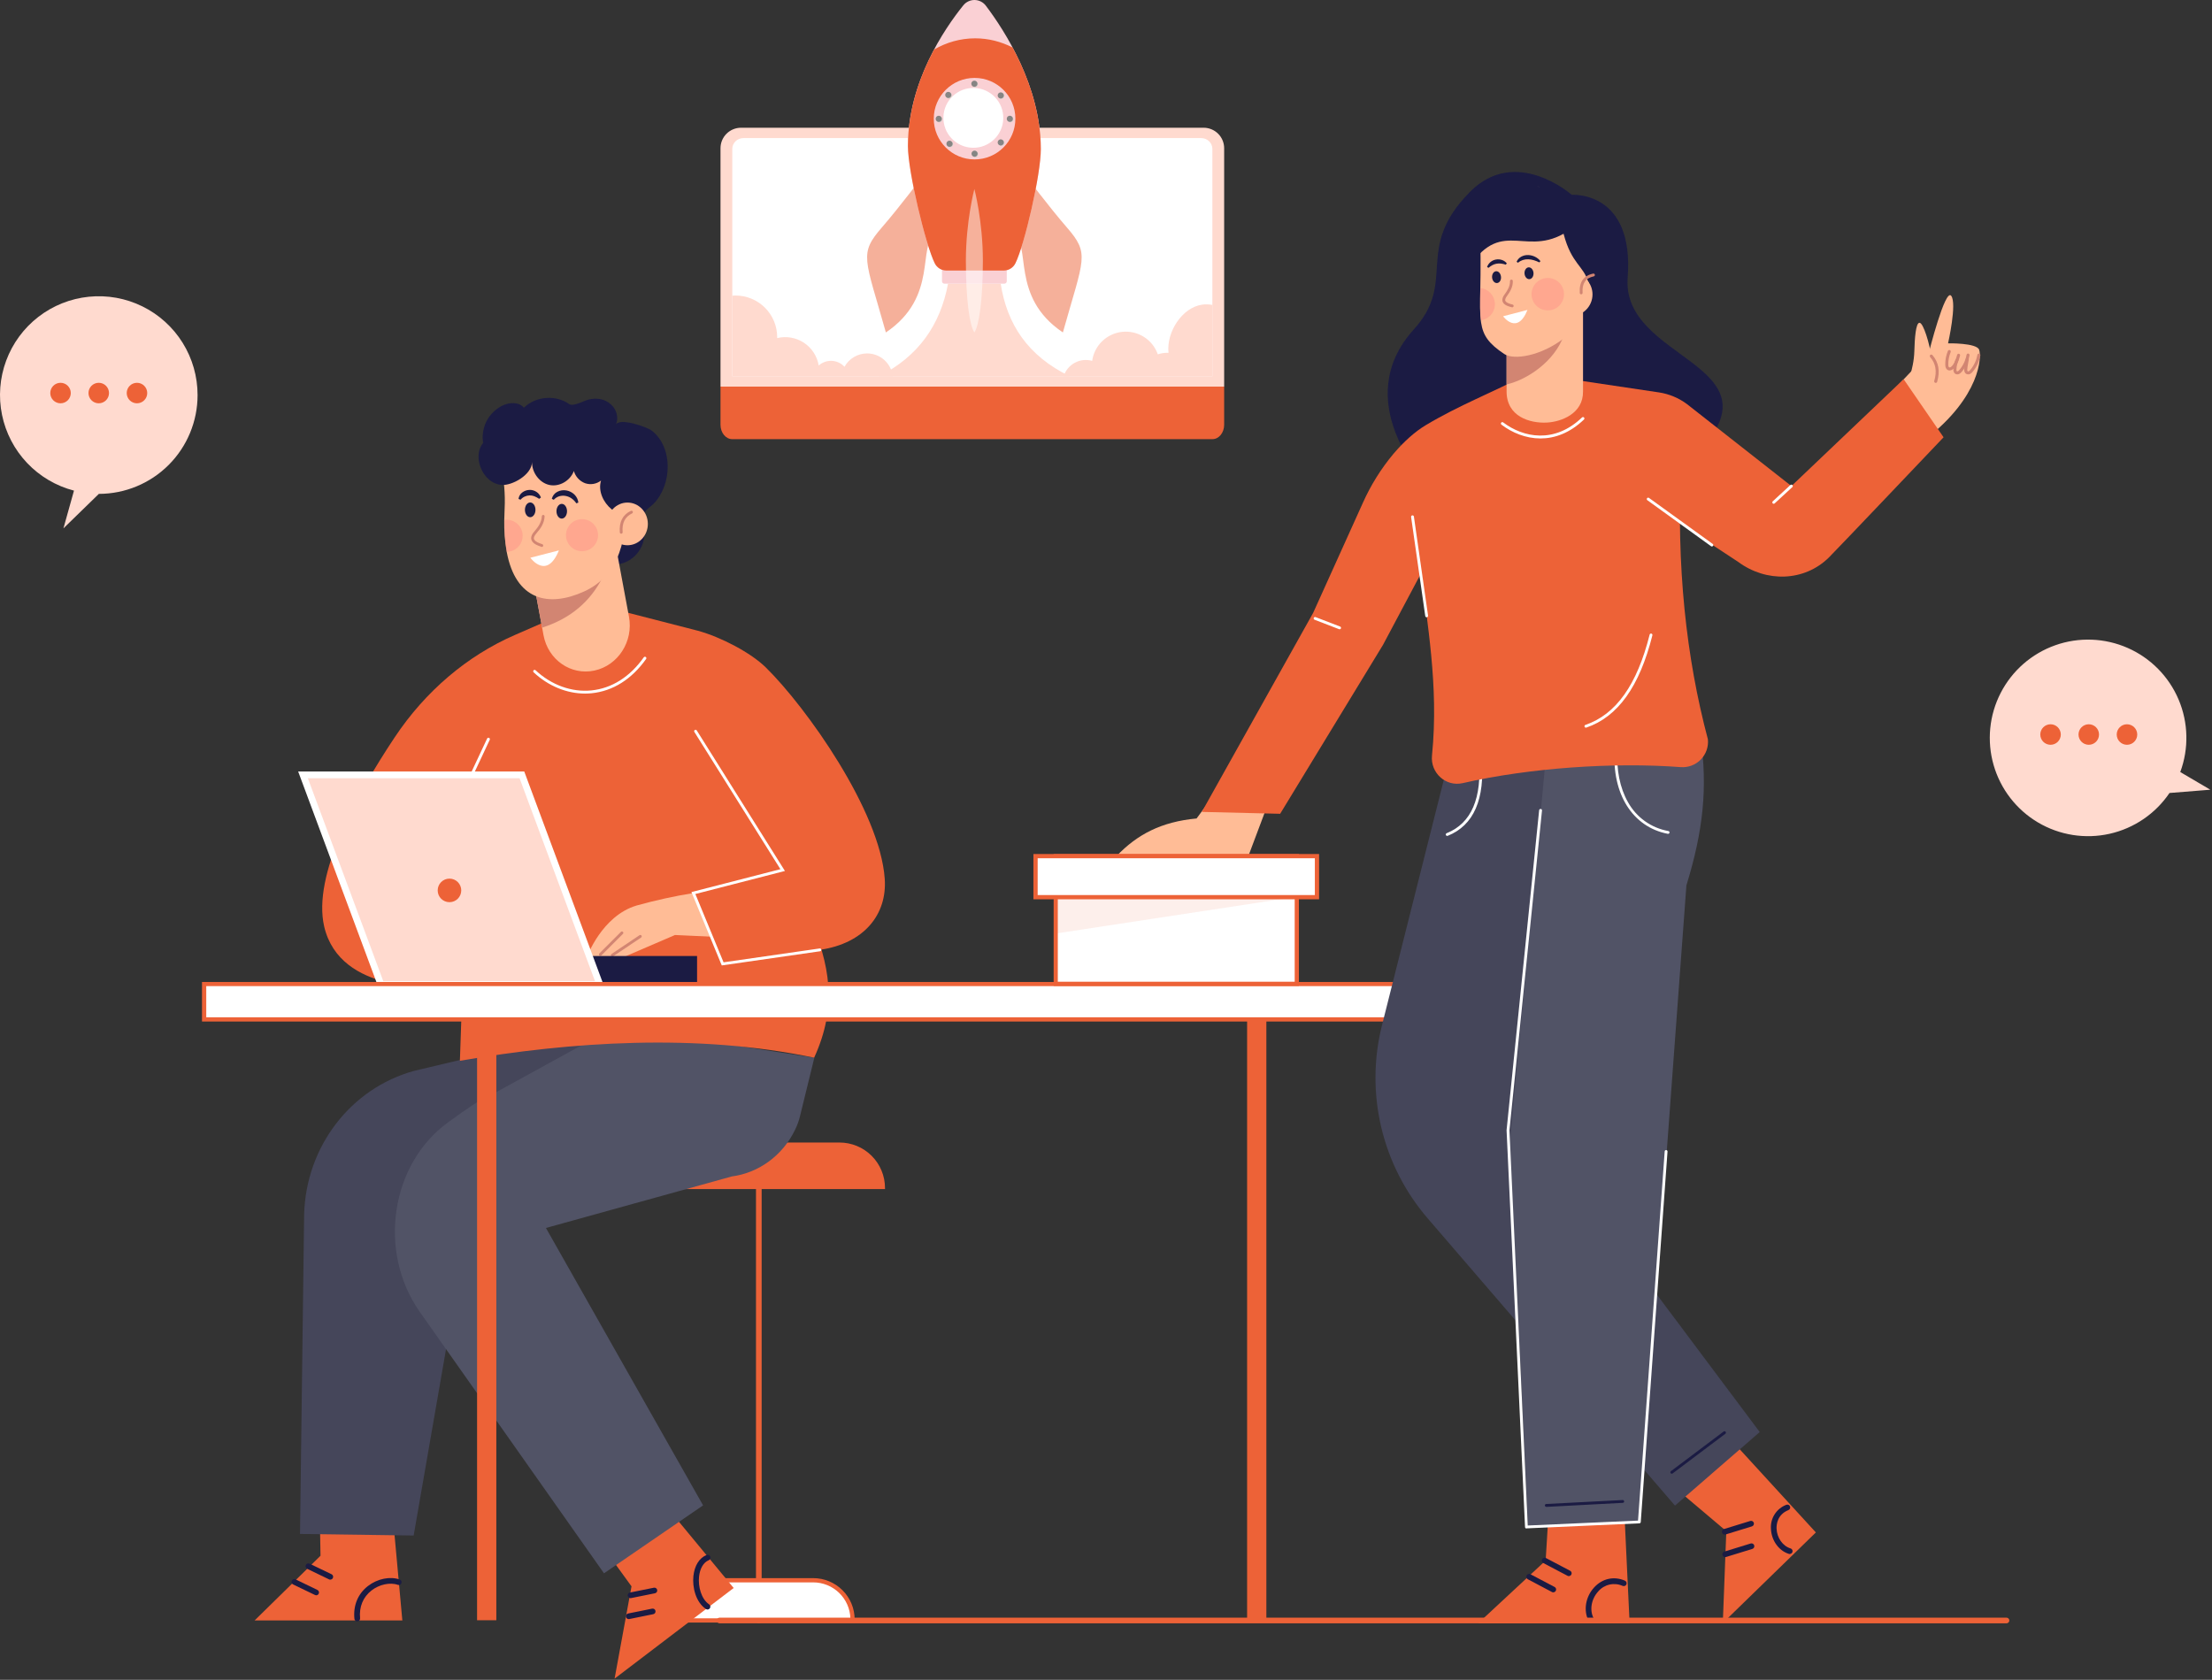 <svg width="657" height="499" viewBox="0 0 657 499" fill="none" xmlns="http://www.w3.org/2000/svg">
<rect x="0" y="0" width="657" height="499" fill="#333333" stroke="none"/>
<path d="M225.383 482.21C225.16 482.21 224.946 482.121 224.788 481.963C224.63 481.805 224.541 481.591 224.541 481.368V347.566C224.533 347.451 224.549 347.335 224.588 347.226C224.626 347.118 224.687 347.018 224.766 346.934C224.844 346.849 224.94 346.782 225.046 346.736C225.151 346.69 225.266 346.667 225.381 346.667C225.496 346.667 225.611 346.69 225.716 346.736C225.822 346.782 225.918 346.849 225.996 346.934C226.075 347.018 226.136 347.118 226.174 347.226C226.213 347.335 226.229 347.451 226.221 347.566V481.368C226.222 481.478 226.2 481.588 226.158 481.69C226.117 481.792 226.055 481.885 225.977 481.963C225.899 482.041 225.807 482.103 225.705 482.146C225.603 482.188 225.493 482.21 225.383 482.21V482.21Z" fill="#ED6237"/>
<path d="M209.21 469.427H241.555C243.088 469.425 244.606 469.726 246.022 470.311C247.439 470.896 248.726 471.755 249.811 472.838C250.895 473.921 251.756 475.208 252.343 476.623C252.93 478.039 253.233 479.557 253.233 481.09V481.364H197.543V481.09C197.544 477.996 198.774 475.03 200.961 472.843C203.149 470.655 206.116 469.427 209.21 469.427V469.427Z" fill="white"/>
<path d="M253.851 481.999H196.911V481.094C196.915 477.834 198.212 474.709 200.518 472.403C202.823 470.098 205.948 468.801 209.208 468.797H241.554C244.814 468.8 247.94 470.097 250.246 472.402C252.551 474.708 253.848 477.834 253.851 481.094V481.999ZM198.18 480.738H252.586C252.49 477.875 251.287 475.161 249.228 473.168C247.17 471.176 244.418 470.06 241.554 470.058H209.208C206.344 470.061 203.594 471.177 201.536 473.169C199.479 475.162 198.276 477.875 198.18 480.738V480.738Z" fill="#ED6237"/>
<path d="M187.896 339.396H249.347C252.931 339.396 256.369 340.82 258.904 343.355C261.438 345.89 262.862 349.327 262.862 352.912V353.229H187.896V339.396Z" fill="#ED6237"/>
<path d="M116.576 449.328L119.502 481.368H75.619L95.197 462.146L94.974 449.583L116.576 449.328Z" fill="#ED6237"/>
<path d="M98.11 469.258C97.983 469.258 97.859 469.229 97.745 469.172L91.229 466.02C91.129 465.971 91.04 465.904 90.967 465.822C90.894 465.74 90.838 465.643 90.801 465.539C90.765 465.435 90.75 465.325 90.756 465.215C90.763 465.105 90.791 464.997 90.839 464.898C90.887 464.798 90.954 464.709 91.037 464.636C91.119 464.563 91.215 464.507 91.319 464.47C91.423 464.434 91.534 464.419 91.644 464.425C91.754 464.432 91.862 464.46 91.961 464.508L98.478 467.641C98.648 467.725 98.785 467.864 98.867 468.035C98.949 468.207 98.97 468.401 98.927 468.586C98.885 468.771 98.781 468.936 98.632 469.055C98.484 469.173 98.3 469.238 98.11 469.239V469.258Z" fill="#1B1B43"/>
<path d="M93.908 473.884C93.781 473.883 93.656 473.854 93.543 473.797L87.027 470.664C86.832 470.563 86.685 470.39 86.616 470.182C86.547 469.975 86.562 469.748 86.657 469.551C86.752 469.354 86.921 469.201 87.126 469.126C87.332 469.051 87.559 469.059 87.759 469.149L94.276 472.305C94.446 472.389 94.584 472.528 94.665 472.699C94.747 472.871 94.768 473.065 94.725 473.25C94.683 473.435 94.579 473.6 94.43 473.719C94.282 473.838 94.098 473.902 93.908 473.903V473.884Z" fill="#1B1B43"/>
<path d="M106.1 481.646C105.891 481.645 105.691 481.567 105.537 481.427C105.383 481.286 105.286 481.094 105.266 480.886C104.874 476.919 106.303 473.445 109.28 471.146C112.084 468.965 115.883 468.186 118.73 469.212C118.94 469.288 119.111 469.444 119.205 469.646C119.3 469.848 119.311 470.079 119.235 470.289C119.198 470.393 119.141 470.488 119.067 470.57C118.993 470.652 118.904 470.718 118.804 470.765C118.704 470.812 118.596 470.839 118.486 470.844C118.376 470.849 118.266 470.832 118.162 470.794C115.867 469.972 112.644 470.661 110.329 472.474C107.823 474.432 106.625 477.354 106.954 480.722C106.964 480.832 106.953 480.943 106.921 481.049C106.889 481.155 106.837 481.253 106.766 481.339C106.696 481.424 106.61 481.495 106.512 481.547C106.415 481.599 106.308 481.631 106.198 481.642L106.1 481.646Z" fill="#1B1B43"/>
<path d="M176.734 305.356L122.944 318.119C104.145 323.336 90.904 340.568 90.332 360.706L89.11 455.673L122.865 456.139L139.964 357.69L176.734 305.356Z" fill="#45465A"/>
<path d="M193.645 442.35L217.915 471.726L182.542 498.651L187.571 471.237L176.374 455.81L193.645 442.35Z" fill="#ED6237"/>
<path d="M187.273 474.746C187.063 474.747 186.861 474.669 186.705 474.529C186.55 474.388 186.452 474.195 186.432 473.987C186.411 473.778 186.469 473.57 186.594 473.401C186.719 473.233 186.903 473.118 187.108 473.078L194.205 471.644C194.313 471.622 194.424 471.621 194.532 471.642C194.641 471.663 194.744 471.705 194.836 471.766C194.928 471.826 195.007 471.905 195.069 471.996C195.13 472.088 195.173 472.19 195.195 472.298C195.239 472.517 195.195 472.745 195.072 472.931C194.948 473.118 194.756 473.248 194.537 473.293L187.441 474.726C187.386 474.739 187.329 474.745 187.273 474.746V474.746Z" fill="#1B1B43"/>
<path d="M186.729 480.968C186.522 480.965 186.324 480.887 186.171 480.747C186.019 480.607 185.924 480.417 185.903 480.211C185.882 480.005 185.937 479.799 186.059 479.632C186.18 479.465 186.358 479.348 186.56 479.304L193.657 477.866C193.767 477.839 193.882 477.833 193.995 477.851C194.107 477.869 194.215 477.91 194.312 477.97C194.408 478.031 194.491 478.111 194.556 478.205C194.621 478.298 194.666 478.404 194.688 478.516C194.711 478.628 194.711 478.743 194.687 478.855C194.664 478.966 194.618 479.072 194.553 479.165C194.488 479.259 194.404 479.338 194.307 479.398C194.21 479.458 194.102 479.498 193.99 479.515L186.897 480.953C186.842 480.963 186.785 480.969 186.729 480.968V480.968Z" fill="#1B1B43"/>
<path d="M210.153 478.121C209.986 478.12 209.823 478.071 209.683 477.98C206.628 475.936 205.606 471.479 205.951 468.189C206.28 465.076 207.705 462.792 209.867 461.923C210.075 461.84 210.307 461.844 210.512 461.932C210.717 462.021 210.879 462.187 210.962 462.395C211.044 462.603 211.041 462.835 210.952 463.04C210.864 463.245 210.697 463.407 210.49 463.489C208.954 464.104 207.881 465.925 207.627 468.365C207.325 471.244 208.257 474.988 210.623 476.59C210.768 476.692 210.878 476.837 210.936 477.006C210.994 477.174 210.997 477.356 210.944 477.526C210.892 477.696 210.787 477.845 210.645 477.952C210.503 478.059 210.331 478.118 210.153 478.121V478.121Z" fill="#1B1B43"/>
<path d="M241.874 314.191L237.641 331.454C237.297 332.928 236.779 334.356 236.098 335.707C232.33 343.434 225.218 348.428 217.374 349.469L162.153 364.778L208.828 447.182L179.397 467.363L124.599 389.581C112.141 371.714 116.038 345.804 133.047 333.428C138.867 329.195 143.359 326.14 144.013 326.285L182.62 305.074L241.874 314.191Z" fill="#515366"/>
<path d="M137.771 280.816L136.596 315.108C169.575 309.456 206.87 306.883 241.816 314.191C248.83 298.878 246.492 286.479 240.351 272.243L137.771 280.816Z" fill="#ED6237"/>
<path d="M129.663 293.043C129.663 293.043 100.972 295.549 96.28 275.192C92.795 260.071 105.68 236.373 117.201 219.071C126.35 205.309 138.769 194.789 152.946 188.617L169.113 181.568L192.184 189.878L228.997 212.249L238.24 291.476C238.24 291.476 129.111 293.043 129.663 293.043Z" fill="#ED6237"/>
<path d="M211.281 264.434L205.951 265.283C200.283 266.206 194.671 267.437 189.138 268.973C178.732 272.035 174.318 284.317 174.318 284.317L183.882 284.896L200.487 277.749L213.764 278.364L211.281 264.434Z" fill="#FFBC96"/>
<path d="M181.884 284.161C181.789 284.167 181.695 284.141 181.616 284.087C181.538 284.033 181.481 283.954 181.453 283.863C181.426 283.772 181.43 283.674 181.466 283.586C181.502 283.497 181.566 283.424 181.649 283.377L189.952 277.804C190.044 277.742 190.158 277.719 190.267 277.74C190.377 277.761 190.473 277.825 190.535 277.918C190.598 278.01 190.621 278.124 190.599 278.233C190.578 278.343 190.514 278.439 190.422 278.501L182.119 284.074C182.051 284.125 181.969 284.155 181.884 284.161V284.161Z" fill="#D28572"/>
<path d="M178.308 283.948C178.254 283.95 178.199 283.94 178.149 283.919C178.098 283.898 178.052 283.867 178.015 283.827C177.975 283.788 177.944 283.742 177.923 283.691C177.902 283.639 177.891 283.585 177.891 283.529C177.891 283.474 177.902 283.419 177.923 283.368C177.944 283.317 177.975 283.271 178.015 283.232L184.426 276.821C184.505 276.742 184.612 276.697 184.723 276.697C184.835 276.697 184.942 276.742 185.021 276.821C185.1 276.899 185.144 277.007 185.144 277.118C185.144 277.23 185.1 277.337 185.021 277.416L178.606 283.827C178.567 283.866 178.521 283.897 178.469 283.918C178.418 283.938 178.364 283.949 178.308 283.948Z" fill="#D28572"/>
<path d="M181.32 180.69L207.215 187.348C214.151 189.24 223.014 193.904 227.467 198.279C239.47 210.067 261.382 240.881 262.784 261.062C263.517 271.601 256.702 280.252 243.551 282.147L214.641 286.318L205.872 265.17L232.468 258.434L208.194 219.576L181.32 180.69Z" fill="#ED6237"/>
<path d="M214.378 286.788L205.37 264.998L231.798 258.199L206.236 217.43C206.176 217.335 206.157 217.221 206.182 217.113C206.207 217.004 206.274 216.909 206.369 216.85C206.463 216.791 206.577 216.772 206.686 216.797C206.795 216.822 206.889 216.889 206.948 216.983L233.137 258.728L206.533 265.57L214.91 285.864L243.5 281.74C243.605 281.735 243.708 281.769 243.79 281.837C243.871 281.904 243.924 281.999 243.939 282.104C243.954 282.208 243.929 282.314 243.869 282.401C243.81 282.488 243.72 282.55 243.617 282.574L214.378 286.788Z" fill="white"/>
<path d="M173.769 206.03C168.309 206.03 162.842 203.786 158.495 199.713C158.455 199.675 158.423 199.629 158.4 199.579C158.378 199.529 158.365 199.475 158.363 199.42C158.362 199.364 158.371 199.31 158.391 199.258C158.41 199.207 158.44 199.159 158.478 199.119C158.515 199.079 158.561 199.047 158.611 199.024C158.661 199.002 158.715 198.989 158.771 198.988C158.826 198.986 158.881 198.995 158.932 199.015C158.984 199.034 159.031 199.064 159.071 199.102C163.77 203.5 169.798 205.685 175.649 205.094C181.719 204.483 187.108 201.075 191.232 195.24C191.3 195.158 191.396 195.105 191.501 195.092C191.607 195.078 191.713 195.104 191.8 195.165C191.887 195.226 191.948 195.318 191.97 195.422C191.993 195.526 191.975 195.634 191.921 195.726C187.652 201.765 182.052 205.293 175.735 205.932C175.082 205.997 174.425 206.03 173.769 206.03V206.03Z" fill="white"/>
<path d="M134.411 242.714C134.348 242.712 134.287 242.698 134.23 242.671C134.13 242.623 134.053 242.538 134.016 242.434C133.978 242.329 133.984 242.215 134.031 242.114L144.679 219.4C144.702 219.348 144.736 219.302 144.777 219.263C144.818 219.225 144.867 219.195 144.92 219.175C144.973 219.155 145.029 219.146 145.085 219.148C145.142 219.15 145.197 219.163 145.249 219.186C145.3 219.21 145.347 219.243 145.385 219.284C145.424 219.325 145.454 219.374 145.474 219.427C145.493 219.48 145.503 219.536 145.501 219.592C145.499 219.649 145.486 219.704 145.462 219.756L134.81 242.471C134.775 242.546 134.718 242.61 134.647 242.653C134.576 242.696 134.494 242.717 134.411 242.714V242.714Z" fill="white"/>
<path d="M145.016 135.575C144.222 134.336 143.697 132.945 143.475 131.491C143.253 130.036 143.339 128.552 143.728 127.133C144.117 125.714 144.799 124.393 145.732 123.255C146.664 122.117 147.825 121.188 149.14 120.528C151.231 119.478 154.118 119.314 155.606 121.119C159.076 117.693 165.056 117.203 169.039 120.023C170.257 120.877 173.535 119.001 174.772 118.703C177.181 118.119 179.597 118.421 181.524 120.191C183.146 121.679 183.874 124.229 182.875 126.191C184.05 123.923 192.275 126.908 193.563 127.902C199.97 132.908 199.61 143.865 194.252 149.517C193.199 150.625 191.585 151.408 191.17 152.881C190.649 154.725 190.25 153.844 190.892 155.65C193.03 161.673 188.088 168.151 181.716 167.677L145.016 135.575Z" fill="#1B1B43"/>
<path d="M176.57 199.192C169.568 200.711 162.793 196.008 161.434 188.708L161.019 186.436L158.199 171.295L157.979 170.121L183.361 164.638L186.819 183.221C188.175 190.525 183.588 197.676 176.57 199.192Z" fill="#FFBC96"/>
<path d="M178.955 171.565C175.356 178.615 169.556 183.706 161.018 186.447L158.198 171.307L178.955 171.565Z" fill="#D28572"/>
<path d="M173.453 175.717C162.926 180.495 153.174 178.357 150.499 163.913C149.956 160.787 149.713 157.616 149.775 154.443C149.794 153.433 149.825 152.376 149.876 151.283C150.397 141.426 147.605 137.078 150.268 133.749C154.94 127.828 162.24 130.327 168.479 130.327C178.454 130.327 185.112 135.355 185.75 148.573C186.263 159.186 184.419 170.755 173.453 175.717Z" fill="#FFBC96"/>
<path d="M146.603 129.755C138.958 131.658 142.036 143.462 148.984 144.05C152.062 144.308 157.956 141.085 158.023 137.251C157.968 140.411 160.263 143.439 163.184 144.065C166.106 144.692 169.337 142.855 170.449 139.922C170.685 140.745 171.11 141.503 171.69 142.132C172.271 142.762 172.992 143.247 173.794 143.548C174.587 143.816 175.433 143.883 176.258 143.743C177.083 143.603 177.861 143.26 178.521 142.745C177.569 145.843 179.21 149.301 181.654 151.279C184.098 153.257 187.176 154.083 190.164 154.843L185.989 131.776C185.989 131.776 163.917 125.76 163.274 125.76C162.632 125.76 146.614 129.755 146.603 129.755Z" fill="#1B1B43"/>
<path d="M186.368 161.971C189.712 161.971 192.423 159.132 192.423 155.63C192.423 152.128 189.712 149.29 186.368 149.29C183.024 149.29 180.313 152.128 180.313 155.63C180.313 159.132 183.024 161.971 186.368 161.971Z" fill="#FFBC96"/>
<path d="M165.282 151.866C165.282 153.072 165.983 154.051 166.849 154.051C167.714 154.051 168.415 153.072 168.415 151.866C168.415 150.66 167.714 149.677 166.849 149.677C165.983 149.677 165.282 150.656 165.282 151.866Z" fill="#1B1B43"/>
<path d="M155.911 151.451C155.911 152.658 156.608 153.637 157.478 153.637C158.347 153.637 159.044 152.658 159.044 151.451C159.044 150.245 158.347 149.262 157.478 149.262C156.608 149.262 155.911 150.241 155.911 151.451Z" fill="#1B1B43"/>
<path d="M160.959 162.464C160.912 162.464 160.866 162.456 160.822 162.441L160.728 162.405C159.807 162.092 158.55 161.661 157.986 160.694C157.289 159.519 158.378 158.234 158.805 157.757C159.76 156.652 160.869 155.156 160.931 153.347C160.94 153.238 160.99 153.138 161.071 153.065C161.152 152.992 161.257 152.953 161.366 152.955C161.475 152.962 161.577 153.012 161.65 153.093C161.723 153.174 161.762 153.281 161.758 153.39C161.687 155.462 160.477 157.114 159.408 158.324C158.625 159.202 158.413 159.828 158.683 160.283C159.075 160.98 160.132 161.336 160.97 161.622L161.068 161.657C161.16 161.692 161.237 161.757 161.286 161.842C161.334 161.927 161.352 162.026 161.336 162.123C161.32 162.22 161.271 162.308 161.197 162.372C161.123 162.436 161.029 162.473 160.931 162.476L160.959 162.464Z" fill="#D28572"/>
<path d="M166.003 163.498L157.528 165.683C157.528 165.683 162.373 172.431 166.003 163.498Z" fill="white"/>
<path d="M171.173 149.513C170.794 148.932 170.306 148.43 169.736 148.036C169.206 147.674 168.605 147.43 167.973 147.319C167.358 147.211 166.726 147.243 166.125 147.413C165.49 147.604 164.92 147.967 164.48 148.463L163.9 148.185C164.004 147.735 164.205 147.314 164.49 146.951C164.775 146.588 165.137 146.293 165.549 146.086C166.384 145.654 167.34 145.517 168.263 145.694C169.17 145.861 170.004 146.3 170.656 146.951C171.286 147.585 171.684 148.413 171.784 149.301L171.173 149.513Z" fill="#1B1B43"/>
<path d="M154.008 148.22C154.05 147.847 154.167 147.486 154.352 147.159C154.537 146.831 154.786 146.545 155.085 146.317C155.685 145.843 156.42 145.569 157.184 145.534C157.954 145.489 158.718 145.698 159.358 146.129C159.959 146.532 160.417 147.114 160.666 147.793L160.149 148.185C159.685 147.875 159.192 147.613 158.676 147.402C158.223 147.229 157.74 147.149 157.255 147.167C156.771 147.185 156.295 147.301 155.856 147.508C155.377 147.72 154.952 148.038 154.615 148.44L154.008 148.22Z" fill="#1B1B43"/>
<path opacity="0.5" d="M173.631 163.683C176.227 163.263 177.992 160.818 177.572 158.222C177.153 155.625 174.708 153.861 172.111 154.28C169.515 154.7 167.75 157.145 168.17 159.741C168.59 162.338 171.034 164.102 173.631 163.683Z" fill="#FF9289"/>
<path opacity="0.5" d="M155.241 159.033C155.273 160.194 154.878 161.327 154.131 162.217C153.384 163.107 152.337 163.692 151.188 163.862C150.959 163.894 150.729 163.911 150.499 163.913C149.955 160.787 149.712 157.616 149.774 154.443C151.008 154.259 152.264 154.567 153.274 155.299C154.283 156.031 154.966 157.13 155.175 158.359V158.461C155.226 158.649 155.226 158.833 155.241 159.033Z" fill="#FF9289"/>
<path d="M184.512 158.547C184.406 158.548 184.303 158.507 184.225 158.434C184.148 158.362 184.1 158.262 184.093 158.156C183.847 155.054 184.951 152.9 187.379 151.752C187.429 151.729 187.483 151.715 187.538 151.712C187.593 151.71 187.649 151.718 187.701 151.736C187.753 151.755 187.8 151.783 187.841 151.821C187.882 151.858 187.916 151.902 187.939 151.952C187.963 152.002 187.976 152.056 187.979 152.111C187.982 152.166 187.974 152.222 187.955 152.274C187.937 152.326 187.908 152.373 187.871 152.414C187.834 152.455 187.789 152.489 187.74 152.512C185.633 153.507 184.712 155.332 184.931 158.089C184.936 158.145 184.929 158.201 184.912 158.254C184.894 158.306 184.867 158.355 184.83 158.398C184.794 158.44 184.749 158.474 184.7 158.5C184.65 158.525 184.595 158.539 184.54 158.543L184.512 158.547Z" fill="#D28572"/>
<path d="M207.039 283.988H166.415V293.481H207.039V283.988Z" fill="#1B1B43"/>
<path d="M155.02 230.183L178.17 292.481H113.15L90 230.183H155.02Z" fill="#FFDACF" stroke="white" stroke-width="2"/>
<path d="M147.417 292.948H141.699V481.305H147.417V292.948Z" fill="#ED6237"/>
<path d="M376.131 292.948H370.413V481.305H376.131V292.948Z" fill="#ED6237"/>
<path d="M474.619 292.318H60.63V302.842H474.619V292.318Z" fill="white"/>
<path d="M475.25 303.452H60V291.703H475.25V303.452ZM61.261 302.191H473.989V292.933H61.261V302.191Z" fill="#ED6237"/>
<path d="M512.204 425.584L539.341 455.223L511.703 482.124L512.745 454.843L496.621 441.214L512.204 425.584Z" fill="#ED6237"/>
<path d="M512.271 455.869C512.07 455.868 511.877 455.794 511.725 455.663C511.574 455.532 511.475 455.35 511.445 455.152C511.415 454.954 511.457 454.752 511.563 454.582C511.669 454.411 511.833 454.285 512.024 454.224L519.857 451.812C520.07 451.746 520.301 451.768 520.498 451.872C520.696 451.976 520.844 452.155 520.91 452.368C520.976 452.582 520.954 452.812 520.85 453.01C520.746 453.208 520.567 453.356 520.354 453.422L512.521 455.83C512.44 455.857 512.356 455.87 512.271 455.869Z" fill="#1B1B43"/>
<path d="M512.408 462.558C512.208 462.557 512.015 462.484 511.863 462.352C511.712 462.221 511.612 462.039 511.583 461.841C511.553 461.643 511.595 461.441 511.701 461.271C511.807 461.101 511.97 460.974 512.162 460.914L519.994 458.501C520.206 458.442 520.433 458.467 520.626 458.573C520.819 458.678 520.963 458.855 521.027 459.065C521.092 459.275 521.071 459.502 520.97 459.698C520.87 459.893 520.696 460.041 520.488 460.111L512.655 462.523C512.575 462.546 512.492 462.558 512.408 462.558V462.558Z" fill="#1B1B43"/>
<path d="M531.594 461.641C531.511 461.641 531.427 461.628 531.348 461.602C528.344 460.678 526.143 457.627 525.998 454.161C525.888 452.636 526.273 451.116 527.097 449.828C527.92 448.541 529.138 447.553 530.568 447.013C530.776 446.93 531.008 446.933 531.214 447.021C531.42 447.109 531.582 447.276 531.665 447.483C531.748 447.691 531.745 447.923 531.657 448.129C531.569 448.335 531.403 448.497 531.195 448.58C527.866 449.919 527.627 452.888 527.67 454.098C527.788 456.84 529.499 459.272 531.833 459.973C532.025 460.033 532.188 460.16 532.294 460.33C532.4 460.5 532.442 460.702 532.412 460.9C532.383 461.099 532.283 461.28 532.132 461.411C531.98 461.543 531.787 461.616 531.587 461.617L531.594 461.641Z" fill="#1B1B43"/>
<path d="M430.678 224.342L410.477 304.533C407.972 314.483 407.896 324.889 410.254 334.874C412.613 344.859 417.339 354.131 424.032 361.907L497.498 447.252L522.669 425.399L458.37 339.482L468.439 210.678L430.678 224.342Z" fill="#45465A"/>
<path d="M429.835 248.318C429.751 248.317 429.669 248.291 429.599 248.244C429.53 248.196 429.475 248.129 429.444 248.051C429.423 248 429.413 247.946 429.414 247.89C429.415 247.835 429.427 247.781 429.448 247.731C429.47 247.68 429.502 247.634 429.541 247.596C429.581 247.557 429.627 247.527 429.679 247.507C437.041 244.562 440.253 237.066 439.227 225.231C439.217 225.12 439.252 225.009 439.323 224.924C439.395 224.838 439.497 224.784 439.609 224.775C439.72 224.765 439.83 224.799 439.916 224.871C440.001 224.943 440.055 225.045 440.065 225.156C441.126 237.407 437.739 245.189 429.992 248.286C429.942 248.307 429.889 248.318 429.835 248.318Z" fill="white"/>
<path d="M496.547 437.783C496.459 437.784 496.372 437.757 496.3 437.706C496.227 437.654 496.173 437.582 496.145 437.498C496.117 437.414 496.116 437.323 496.142 437.238C496.169 437.154 496.222 437.08 496.293 437.027L511.958 425.235C512.002 425.202 512.052 425.178 512.105 425.164C512.159 425.15 512.214 425.147 512.269 425.154C512.323 425.162 512.376 425.18 512.423 425.208C512.471 425.236 512.512 425.273 512.545 425.317C512.579 425.361 512.603 425.411 512.617 425.465C512.63 425.518 512.634 425.573 512.626 425.628C512.618 425.683 512.6 425.735 512.572 425.782C512.544 425.83 512.507 425.872 512.463 425.905L496.798 437.697C496.727 437.754 496.638 437.784 496.547 437.783V437.783Z" fill="#1B1B43"/>
<path d="M482.311 446L484.022 482.234H439L459.087 463.565L460.144 446.251L482.311 446Z" fill="#ED6237"/>
<path d="M465.992 468.205C465.856 468.205 465.722 468.173 465.601 468.111L458.355 464.296C458.17 464.186 458.034 464.009 457.975 463.801C457.916 463.593 457.94 463.371 458.04 463.18C458.141 462.989 458.311 462.844 458.515 462.775C458.719 462.706 458.942 462.718 459.138 462.808L466.384 466.623C466.543 466.713 466.668 466.853 466.74 467.021C466.812 467.19 466.827 467.377 466.783 467.555C466.739 467.732 466.637 467.89 466.494 468.005C466.352 468.119 466.175 468.184 465.992 468.189V468.205Z" fill="#1B1B43"/>
<path d="M461.371 473.03C461.234 473.03 461.1 472.996 460.979 472.932L453.75 469.114C453.564 469.003 453.428 468.826 453.37 468.618C453.311 468.411 453.334 468.189 453.435 467.998C453.535 467.807 453.705 467.662 453.909 467.592C454.114 467.523 454.337 467.535 454.533 467.625L461.778 471.44C461.934 471.532 462.057 471.673 462.127 471.84C462.197 472.008 462.211 472.193 462.167 472.369C462.123 472.546 462.023 472.703 461.883 472.818C461.742 472.932 461.568 472.999 461.386 473.006L461.371 473.03Z" fill="#1B1B43"/>
<path d="M472.617 481.976C472.464 481.976 472.314 481.934 472.183 481.856C472.052 481.777 471.945 481.664 471.873 481.529C470.244 478.47 470.906 474.37 473.479 471.562C475.919 468.903 479.334 468.143 482.616 469.537C482.823 469.625 482.988 469.791 483.073 469.999C483.158 470.208 483.157 470.442 483.07 470.65C482.983 470.857 482.816 471.022 482.608 471.107C482.399 471.192 482.165 471.191 481.958 471.104C480.738 470.558 479.375 470.42 478.071 470.71C476.767 471.001 475.592 471.705 474.72 472.717C472.621 475.008 472.057 478.318 473.357 480.762C473.409 480.859 473.442 480.966 473.452 481.076C473.463 481.185 473.452 481.296 473.419 481.402C473.387 481.507 473.334 481.605 473.263 481.69C473.193 481.776 473.106 481.846 473.009 481.897C472.887 481.955 472.752 481.982 472.617 481.976V481.976Z" fill="#1B1B43"/>
<path d="M459.851 217.348L448.454 339.557L453.855 453.914L486.917 452.121L500.89 263.012C505.934 246.618 507.195 234.004 505.128 219.11L459.851 217.348Z" fill="#515366"/>
<path d="M495.427 247.687H495.344C484.896 245.67 478.708 235.84 479.589 222.65C479.592 222.595 479.606 222.541 479.63 222.491C479.654 222.441 479.688 222.397 479.73 222.36C479.771 222.324 479.82 222.296 479.872 222.279C479.925 222.261 479.98 222.254 480.035 222.259C480.147 222.267 480.251 222.318 480.324 222.403C480.398 222.487 480.435 222.597 480.427 222.709C480.035 228.583 481.14 234.094 483.529 238.28C484.763 240.51 486.478 242.437 488.549 243.921C490.621 245.405 492.997 246.41 495.505 246.861C495.614 246.874 495.713 246.929 495.782 247.014C495.85 247.099 495.883 247.207 495.873 247.316C495.863 247.425 495.81 247.526 495.727 247.597C495.644 247.667 495.536 247.703 495.427 247.695V247.687Z" fill="white"/>
<path d="M453.381 454.051C453.275 454.051 453.172 454.011 453.094 453.938C453.016 453.866 452.969 453.766 452.962 453.66L447.479 335.778C447.477 335.757 447.477 335.736 447.479 335.715L457.149 240.697C457.151 240.64 457.166 240.585 457.191 240.535C457.216 240.484 457.251 240.439 457.293 240.402C457.336 240.366 457.386 240.338 457.44 240.321C457.494 240.305 457.551 240.299 457.607 240.305C457.663 240.308 457.718 240.323 457.768 240.348C457.818 240.373 457.863 240.408 457.9 240.451C457.936 240.494 457.964 240.543 457.981 240.597C457.998 240.651 458.004 240.707 457.998 240.763L448.333 335.754L453.777 453.166L486.521 451.705L494.44 342.016C494.448 341.905 494.5 341.802 494.585 341.729C494.669 341.657 494.779 341.62 494.89 341.629C495.002 341.637 495.105 341.689 495.178 341.774C495.25 341.858 495.286 341.968 495.278 342.079L487.332 452.128C487.325 452.23 487.281 452.325 487.209 452.397C487.137 452.469 487.042 452.513 486.94 452.52L453.405 454.012L453.381 454.051Z" fill="white"/>
<path d="M459.267 447.605C459.161 447.606 459.058 447.565 458.98 447.493C458.902 447.42 458.855 447.32 458.848 447.214C458.843 447.104 458.881 446.996 458.954 446.913C459.027 446.83 459.13 446.779 459.24 446.771L481.955 445.596C482.066 445.59 482.175 445.628 482.258 445.702C482.341 445.777 482.391 445.881 482.397 445.992C482.403 446.103 482.365 446.212 482.291 446.295C482.217 446.378 482.113 446.428 482.001 446.434L459.287 447.633L459.267 447.605Z" fill="#1B1B43"/>
<path d="M504.567 134.168C529.189 107.929 481.551 107.052 483.443 82.473C485.44 56.507 466.833 57.878 466.833 57.878C466.833 57.878 450.24 43.176 436.564 57.036C419.814 74.009 432.906 83.538 419.955 97.817C400.663 119.094 423.311 142.804 423.311 142.804L504.567 134.168Z" fill="#1B1B43"/>
<path d="M560.203 118.107C560.791 117.649 572.9 104.753 572.9 104.753C572.9 104.753 577.717 85.653 579.519 87.846C581.32 90.039 578.606 101.992 578.606 101.992C578.606 101.992 587.085 101.827 587.841 103.891C588.597 105.955 588.232 117.775 572.027 130.385L560.203 118.107Z" fill="#FFBC96"/>
<path d="M573.627 105.775C573.146 102.277 571.309 95.984 570.157 95.886C569.006 95.788 568.693 100.613 568.591 104.286C568.446 110.255 565.767 115.048 566.86 115.424C569.343 116.274 573.98 108.461 573.627 105.775Z" fill="#FFBC96"/>
<path d="M579.072 110.048C578.894 110.05 578.717 110.011 578.555 109.934C578.054 109.691 577.772 109.151 577.772 108.309C577.756 106.916 578.023 105.535 578.555 104.248C578.601 104.138 578.687 104.051 578.797 104.005C578.906 103.96 579.029 103.96 579.139 104.005C579.249 104.05 579.336 104.137 579.381 104.246C579.427 104.356 579.427 104.479 579.382 104.588C578.897 105.764 578.656 107.026 578.673 108.297C578.673 108.752 578.775 109.049 578.943 109.131C579.014 109.154 579.089 109.159 579.162 109.148C579.236 109.136 579.306 109.108 579.366 109.065C580.13 108.599 580.85 107.24 581.301 105.434C581.313 105.375 581.336 105.319 581.37 105.269C581.405 105.219 581.448 105.177 581.5 105.144C581.551 105.112 581.608 105.09 581.667 105.081C581.727 105.071 581.788 105.074 581.846 105.088C581.905 105.103 581.96 105.129 582.008 105.166C582.056 105.202 582.097 105.248 582.127 105.301C582.157 105.353 582.175 105.411 582.182 105.471C582.189 105.531 582.184 105.592 582.166 105.65C581.869 106.86 581.164 109.014 579.816 109.829C579.592 109.967 579.336 110.042 579.072 110.048V110.048Z" fill="#D28572"/>
<path d="M581.339 111.211C581.075 111.214 580.818 111.124 580.615 110.956C580.454 110.792 580.334 110.593 580.262 110.375C580.19 110.158 580.168 109.926 580.199 109.699C580.24 108.686 580.463 107.688 580.857 106.754C580.91 106.655 580.998 106.579 581.104 106.542C581.21 106.505 581.326 106.508 581.429 106.552C581.533 106.595 581.616 106.676 581.663 106.778C581.71 106.88 581.717 106.995 581.684 107.102C581.329 107.937 581.13 108.828 581.096 109.734C581.096 110.024 581.096 110.208 581.198 110.275C581.249 110.302 581.306 110.316 581.364 110.316C581.423 110.316 581.48 110.302 581.531 110.275C581.724 110.162 581.892 110.012 582.024 109.832C583.092 108.559 583.809 107.03 584.104 105.395C584.114 105.337 584.135 105.282 584.166 105.232C584.198 105.182 584.239 105.139 584.287 105.105C584.335 105.072 584.389 105.048 584.446 105.035C584.504 105.022 584.563 105.02 584.621 105.031C584.738 105.053 584.841 105.119 584.909 105.217C584.977 105.314 585.005 105.434 584.985 105.551C584.662 107.341 583.878 109.015 582.71 110.408C582.495 110.69 582.221 110.921 581.907 111.085C581.729 111.169 581.535 111.211 581.339 111.211Z" fill="#D28572"/>
<path d="M584.555 111.211C584.291 111.214 584.034 111.124 583.831 110.956C583.67 110.791 583.549 110.592 583.477 110.373C583.405 110.155 583.384 109.923 583.415 109.695C583.45 109.131 583.528 108.571 583.646 108.019C583.725 107.6 583.807 107.165 583.878 106.636C583.883 106.576 583.901 106.518 583.929 106.466C583.957 106.413 583.996 106.366 584.043 106.329C584.09 106.291 584.144 106.264 584.201 106.247C584.259 106.231 584.319 106.227 584.379 106.234C584.438 106.242 584.496 106.261 584.548 106.292C584.599 106.322 584.645 106.362 584.68 106.411C584.716 106.459 584.742 106.513 584.756 106.572C584.77 106.63 584.772 106.691 584.763 106.75C584.692 107.306 584.602 107.772 584.524 108.183C584.415 108.7 584.343 109.223 584.308 109.75C584.308 110.04 584.332 110.224 584.414 110.29C584.465 110.318 584.522 110.332 584.581 110.332C584.639 110.332 584.696 110.318 584.747 110.29C584.94 110.178 585.108 110.027 585.24 109.848C586.308 108.576 587.024 107.046 587.316 105.41C587.338 105.294 587.405 105.19 587.502 105.122C587.6 105.054 587.72 105.027 587.837 105.046C587.895 105.057 587.95 105.078 588 105.11C588.049 105.142 588.092 105.183 588.126 105.232C588.159 105.28 588.183 105.335 588.195 105.392C588.207 105.45 588.208 105.509 588.197 105.567C587.879 107.357 587.095 109.031 585.926 110.423C585.711 110.705 585.437 110.936 585.123 111.101C584.944 111.178 584.75 111.216 584.555 111.211V111.211Z" fill="#D28572"/>
<path d="M574.936 113.74C574.893 113.739 574.851 113.733 574.811 113.72C574.697 113.688 574.601 113.611 574.544 113.508C574.486 113.404 574.472 113.282 574.505 113.168C575.343 110.262 574.955 108.003 573.287 106.064C573.21 105.974 573.171 105.857 573.18 105.739C573.189 105.621 573.244 105.511 573.334 105.434C573.424 105.356 573.541 105.318 573.659 105.326C573.777 105.335 573.887 105.391 573.965 105.481C575.825 107.638 576.283 110.235 575.367 113.415C575.339 113.508 575.282 113.59 575.205 113.648C575.127 113.707 575.033 113.739 574.936 113.74V113.74Z" fill="#D28572"/>
<path d="M482.641 144.797L516.239 166.893C524.569 173.085 535.895 172.788 543.176 165.636C545.177 163.678 577.272 129.896 577.272 129.896L565.413 112.644L532.077 144.386L501.06 120.042C498.616 118.221 495.762 117.028 492.749 116.568L454.467 110.858C454.467 110.858 481.674 144.077 482.641 144.797Z" fill="#ED6237"/>
<path d="M362.847 233.044L355.406 243.132C344.898 244.115 337.751 247.898 331.653 254.274L370.817 254.204L379.084 232.202L362.847 233.044Z" fill="#FFBC96"/>
<path d="M453.471 111.281C443.073 116.678 433.455 120.34 423.531 126.265C420.343 128.172 417.081 131.047 413.877 134.815C410.192 139.223 407.136 144.12 404.795 149.368L390.034 182.046L356.961 241.182L380.224 241.743L410.771 191.57L453.471 111.281Z" fill="#ED6237"/>
<path d="M432.804 134.634C410.054 149.579 429.581 182.151 425.324 224.436C424.807 229.578 429.421 233.788 434.457 232.633C454.199 228.106 479.221 226.367 499.226 227.882C500.321 227.961 501.421 227.8 502.448 227.409C503.475 227.019 504.404 226.409 505.171 225.622C505.937 224.835 506.523 223.89 506.886 222.853C507.249 221.816 507.381 220.712 507.274 219.619C500.796 195.267 497.875 168.107 499.316 137.509L466.027 110.792L442.344 117.555L432.804 134.634Z" fill="#ED6237"/>
<path d="M447.482 83.499V116.286C447.482 123.759 454.399 125.787 459.435 125.529C463.723 125.309 470.264 122.873 470.185 116.286V83.499H447.482Z" fill="#FFBC96"/>
<path d="M447.482 98.819V114.199C453.631 112.801 461.671 107.361 464.405 99.822L447.482 98.819Z" fill="#D28572"/>
<path d="M476.941 67.653L470.828 87.501C469.653 93.09 469.046 96.987 464.53 100.48C457.743 105.728 449.648 107.059 446.789 105.16C442.231 102.113 440.499 99.755 439.908 95.827C439.516 93.325 439.591 90.176 439.673 85.809C439.775 80.542 439.908 73.481 439.282 63.619C439.199 62.264 456.756 55.395 456.756 55.395L476.941 67.653Z" fill="#FFBC96"/>
<path d="M471.764 83.929C470.397 78.881 466.787 78.532 464.405 69.439C452.002 76.374 445.067 63.564 434.398 82.472L434.868 66.916L441.608 57.65L454.959 54.603L476.926 63.325L480.498 73.625L471.764 83.929Z" fill="#1B1B43"/>
<path d="M472.701 89.395C473.762 86.035 471.932 82.462 468.613 81.415C465.295 80.367 461.745 82.24 460.684 85.6C459.623 88.96 461.453 92.533 464.771 93.581C468.09 94.629 471.64 92.755 472.701 89.395Z" fill="#FFBC96"/>
<path d="M423.738 183.362C423.637 183.361 423.54 183.324 423.464 183.258C423.388 183.192 423.338 183.101 423.323 183.001L419.121 153.57C419.113 153.516 419.115 153.46 419.129 153.407C419.142 153.353 419.166 153.303 419.199 153.259C419.232 153.215 419.273 153.177 419.321 153.149C419.368 153.121 419.421 153.102 419.475 153.094C419.53 153.086 419.585 153.089 419.638 153.103C419.692 153.116 419.742 153.14 419.786 153.173C419.831 153.206 419.868 153.247 419.896 153.294C419.924 153.342 419.943 153.394 419.951 153.449L424.157 182.88C424.172 182.99 424.143 183.102 424.076 183.191C424.009 183.281 423.911 183.34 423.801 183.358L423.738 183.362Z" fill="white"/>
<path d="M508.456 162.338C508.369 162.34 508.284 162.313 508.214 162.26L489.294 148.596C489.203 148.531 489.142 148.432 489.124 148.322C489.106 148.212 489.131 148.1 489.196 148.009C489.228 147.964 489.269 147.926 489.316 147.897C489.363 147.867 489.415 147.848 489.47 147.839C489.525 147.831 489.58 147.833 489.634 147.846C489.688 147.859 489.739 147.882 489.783 147.915L508.703 161.579C508.748 161.611 508.786 161.652 508.815 161.699C508.844 161.746 508.864 161.798 508.873 161.853C508.881 161.907 508.879 161.963 508.866 162.017C508.853 162.071 508.83 162.121 508.797 162.166C508.758 162.22 508.707 162.264 508.648 162.294C508.588 162.324 508.523 162.339 508.456 162.338V162.338Z" fill="white"/>
<path d="M457.552 130.244C453.189 130.244 449.132 128.548 445.979 126.167C445.931 126.135 445.89 126.094 445.858 126.045C445.827 125.997 445.806 125.943 445.796 125.886C445.786 125.829 445.788 125.771 445.802 125.715C445.816 125.659 445.841 125.606 445.876 125.56C445.91 125.514 445.954 125.475 446.004 125.447C446.055 125.419 446.11 125.401 446.167 125.394C446.225 125.388 446.283 125.394 446.338 125.411C446.393 125.428 446.444 125.456 446.488 125.494C452.402 129.962 461.66 131.912 469.908 123.986C469.99 123.921 470.094 123.888 470.199 123.896C470.304 123.903 470.402 123.949 470.475 124.024C470.548 124.1 470.59 124.2 470.593 124.305C470.596 124.411 470.56 124.513 470.491 124.593C466.254 128.662 461.762 130.244 457.552 130.244Z" fill="white"/>
<path d="M471.04 216.153C470.939 216.156 470.841 216.122 470.763 216.057C470.685 215.993 470.633 215.903 470.616 215.803C470.599 215.704 470.619 215.601 470.672 215.515C470.725 215.429 470.807 215.365 470.903 215.334C479.981 212.225 486.22 203.452 489.972 188.515C489.999 188.407 490.068 188.314 490.163 188.257C490.259 188.2 490.373 188.183 490.481 188.21C490.589 188.237 490.682 188.306 490.739 188.401C490.797 188.497 490.814 188.611 490.787 188.719C486.96 203.954 480.545 212.922 471.177 216.133C471.133 216.147 471.087 216.154 471.04 216.153V216.153Z" fill="white"/>
<path d="M397.883 186.933C397.832 186.933 397.781 186.924 397.734 186.905L390.446 184.101C390.394 184.082 390.347 184.052 390.307 184.014C390.267 183.976 390.235 183.93 390.213 183.88C390.19 183.83 390.178 183.775 390.177 183.72C390.176 183.665 390.185 183.61 390.205 183.559C390.225 183.507 390.254 183.46 390.292 183.421C390.33 183.381 390.376 183.349 390.426 183.326C390.476 183.304 390.531 183.292 390.586 183.29C390.641 183.289 390.696 183.298 390.747 183.318L398.036 186.122C398.127 186.157 398.204 186.223 398.252 186.309C398.3 186.395 398.317 186.495 398.298 186.591C398.28 186.688 398.229 186.775 398.153 186.838C398.077 186.9 397.981 186.934 397.883 186.933V186.933Z" fill="white"/>
<path d="M526.816 149.657C526.731 149.657 526.649 149.631 526.579 149.583C526.509 149.535 526.455 149.467 526.424 149.388C526.394 149.309 526.387 149.223 526.406 149.14C526.425 149.058 526.468 148.982 526.53 148.925L531.782 144.076C531.822 144.039 531.869 144.009 531.921 143.99C531.972 143.971 532.027 143.962 532.082 143.964C532.137 143.966 532.192 143.979 532.241 144.003C532.291 144.026 532.336 144.059 532.373 144.1C532.449 144.182 532.49 144.29 532.486 144.402C532.482 144.513 532.435 144.619 532.354 144.695L527.102 149.54C527.025 149.613 526.923 149.655 526.816 149.657V149.657Z" fill="white"/>
<path d="M443.174 82.433C443.252 83.401 443.91 84.141 444.647 84.082C445.383 84.023 445.919 83.193 445.821 82.222C445.724 81.251 445.089 80.514 444.353 80.573C443.617 80.632 443.1 81.462 443.174 82.433Z" fill="#1B1B43"/>
<path d="M449.156 91.28H449.05L448.968 91.257C448.154 91.049 447.041 90.759 446.481 89.956C445.784 88.95 446.654 87.771 446.983 87.325C447.719 86.33 448.549 84.975 448.49 83.463C448.494 83.357 448.538 83.257 448.613 83.181C448.687 83.106 448.788 83.061 448.893 83.057C448.999 83.052 449.103 83.087 449.184 83.155C449.266 83.223 449.319 83.319 449.332 83.424C449.411 85.218 448.479 86.718 447.66 87.826C447.084 88.609 446.932 89.126 447.171 89.475C447.562 90.023 448.455 90.258 449.176 90.442L449.262 90.466C449.362 90.49 449.45 90.55 449.509 90.635C449.567 90.72 449.592 90.824 449.579 90.926C449.566 91.028 449.516 91.122 449.438 91.19C449.36 91.257 449.259 91.294 449.156 91.292V91.28Z" fill="#D28572"/>
<path d="M453.686 92.064L446.444 93.951C446.444 93.951 450.615 99.708 453.686 92.064Z" fill="white"/>
<path d="M457.219 77.949C456.685 77.688 456.131 77.469 455.562 77.295C455.026 77.134 454.472 77.042 453.913 77.021C452.799 76.971 451.706 77.337 450.847 78.047L450.455 77.757C450.738 77.096 451.242 76.553 451.881 76.222C452.521 75.884 453.241 75.725 453.964 75.764C454.664 75.797 455.349 75.979 455.973 76.297C456.585 76.598 457.121 77.034 457.54 77.573L457.219 77.949Z" fill="#1B1B43"/>
<path d="M441.683 79.308C441.886 78.74 442.235 78.237 442.696 77.849C443.157 77.461 443.713 77.202 444.307 77.099C444.91 76.985 445.532 77.031 446.112 77.232C446.677 77.416 447.175 77.762 447.545 78.227L447.256 78.618C446.798 78.469 446.327 78.363 445.85 78.301C445.411 78.247 444.966 78.257 444.53 78.329C444.094 78.405 443.673 78.547 443.281 78.752C442.861 78.98 442.467 79.253 442.106 79.566L441.683 79.308Z" fill="#1B1B43"/>
<path opacity="0.5" d="M443.998 89.984C444.09 91.2 443.72 92.405 442.962 93.359C442.204 94.313 441.113 94.946 439.909 95.131C439.517 92.742 439.592 89.734 439.674 85.563C440.797 85.681 441.844 86.187 442.633 86.994C443.423 87.801 443.905 88.859 443.998 89.984V89.984Z" fill="#FF9289"/>
<path opacity="0.5" d="M461.363 91.914C463.863 91.004 465.152 88.24 464.242 85.74C463.332 83.24 460.568 81.951 458.068 82.861C455.568 83.771 454.279 86.535 455.189 89.035C456.098 91.535 458.863 92.824 461.363 91.914Z" fill="#FF9289"/>
<path d="M452.81 81.279C452.884 82.246 453.542 82.986 454.278 82.927C455.015 82.869 455.551 82.038 455.477 81.071C455.402 80.104 454.744 79.359 454.008 79.418C453.272 79.477 452.735 80.307 452.81 81.279Z" fill="#1B1B43"/>
<path d="M469.638 87.431C469.531 87.431 469.429 87.391 469.351 87.318C469.273 87.245 469.226 87.145 469.219 87.039C469.007 83.804 470.347 81.865 473.198 81.274C473.252 81.263 473.308 81.263 473.362 81.273C473.416 81.284 473.467 81.305 473.513 81.335C473.56 81.365 473.599 81.405 473.63 81.45C473.661 81.496 473.682 81.547 473.694 81.601C473.705 81.655 473.705 81.711 473.694 81.765C473.684 81.819 473.663 81.871 473.633 81.917C473.602 81.963 473.563 82.002 473.517 82.033C473.472 82.064 473.421 82.085 473.367 82.097C470.927 82.606 469.873 84.157 470.057 86.984C470.061 87.039 470.054 87.094 470.036 87.147C470.018 87.199 469.99 87.247 469.954 87.289C469.918 87.33 469.873 87.364 469.824 87.388C469.774 87.413 469.72 87.427 469.665 87.431H469.638Z" fill="#D28572"/>
<path d="M385.174 254.322H313.56V292.267H385.174V254.322Z" fill="white"/>
<path d="M385.796 292.878H312.952V253.715H385.796V292.878ZM314.186 291.629H384.547V254.933H314.186V291.629Z" fill="#ED6237"/>
<path opacity="0.1" d="M385.167 266.396L314.112 277.224V261.038L385.167 266.396Z" fill="#ED6237"/>
<path d="M391.162 254.322H307.567V266.513H391.162V254.322Z" fill="white"/>
<path d="M391.792 267.144H306.937V253.691H391.792V267.144ZM308.202 265.883H390.531V254.952H308.202V265.883Z" fill="#ED6237"/>
<path d="M58.682 117.373C58.688 111.885 57.155 106.506 54.257 101.845C51.359 97.186 47.212 93.432 42.287 91.01C37.362 88.589 31.857 87.597 26.397 88.148C20.937 88.699 15.741 90.77 11.399 94.126C7.057 97.481 3.743 101.988 1.833 107.132C-0.076 112.277 -0.504 117.855 0.597 123.231C1.699 128.607 4.286 133.566 8.065 137.546C11.844 141.525 16.663 144.365 21.975 145.743L18.841 156.955L29.361 146.71C37.139 146.706 44.597 143.613 50.095 138.112C55.594 132.61 58.682 125.151 58.682 117.373Z" fill="#FFDACF"/>
<path d="M17.98 119.805C19.662 119.805 21.026 118.441 21.026 116.758C21.026 115.075 19.662 113.711 17.98 113.711C16.297 113.711 14.933 115.075 14.933 116.758C14.933 118.441 16.297 119.805 17.98 119.805Z" fill="#ED6237"/>
<path d="M29.329 119.805C31.012 119.805 32.376 118.441 32.376 116.758C32.376 115.075 31.012 113.711 29.329 113.711C27.646 113.711 26.282 115.075 26.282 116.758C26.282 118.441 27.646 119.805 29.329 119.805Z" fill="#ED6237"/>
<path d="M40.683 119.805C42.365 119.805 43.73 118.441 43.73 116.758C43.73 115.075 42.365 113.711 40.683 113.711C39 113.711 37.636 115.075 37.636 116.758C37.636 118.441 39 119.805 40.683 119.805Z" fill="#ED6237"/>
<path d="M656.504 234.591L647.574 229.339C650.159 222.362 649.983 214.662 647.081 207.811C644.18 200.96 638.773 195.475 631.964 192.477C625.155 189.478 617.458 189.192 610.446 191.676C603.433 194.161 597.633 199.229 594.231 205.846C590.829 212.463 590.081 220.128 592.141 227.278C594.2 234.427 598.911 240.52 605.312 244.313C611.712 248.106 619.319 249.313 626.579 247.686C633.839 246.06 640.204 241.723 644.375 235.562L656.504 234.591Z" fill="#FFDACF"/>
<path d="M609.046 221.244C610.729 221.244 612.093 219.88 612.093 218.197C612.093 216.514 610.729 215.15 609.046 215.15C607.363 215.15 605.999 216.514 605.999 218.197C605.999 219.88 607.363 221.244 609.046 221.244Z" fill="#ED6237"/>
<path d="M620.398 221.244C622.081 221.244 623.445 219.88 623.445 218.197C623.445 216.514 622.081 215.15 620.398 215.15C618.716 215.15 617.352 216.514 617.352 218.197C617.352 219.88 618.716 221.244 620.398 221.244Z" fill="#ED6237"/>
<path d="M631.748 221.244C633.431 221.244 634.795 219.88 634.795 218.197C634.795 216.514 633.431 215.15 631.748 215.15C630.065 215.15 628.701 216.514 628.701 218.197C628.701 219.88 630.065 221.244 631.748 221.244Z" fill="#ED6237"/>
<path d="M595.96 482.221H213.725C213.502 482.221 213.287 482.132 213.129 481.975C212.972 481.817 212.883 481.602 212.883 481.379C212.883 481.156 212.972 480.942 213.129 480.784C213.287 480.626 213.502 480.537 213.725 480.537H595.96C596.183 480.537 596.398 480.626 596.556 480.784C596.713 480.942 596.802 481.156 596.802 481.379C596.802 481.602 596.713 481.817 596.556 481.975C596.398 482.132 596.183 482.221 595.96 482.221V482.221Z" fill="#ED6237"/>
<path d="M296.419 33.133H281.407C279.871 33.133 278.625 34.378 278.625 35.913V40.827C278.625 42.362 279.871 43.607 281.407 43.607H296.419C297.956 43.607 299.201 42.362 299.201 40.827V35.913C299.201 34.378 297.956 33.133 296.419 33.133Z" fill="#5184CE"/>
<path d="M363.595 114.836V44.035C363.595 42.419 362.953 40.87 361.81 39.728C360.666 38.586 359.116 37.944 357.499 37.944H220.097C218.48 37.944 216.929 38.586 215.786 39.728C214.642 40.87 214 42.419 214 44.035V114.836H363.595Z" fill="#FFDACF"/>
<path d="M214 114.836V126.183C214 128.543 215.561 130.455 217.487 130.455H360.108C362.034 130.455 363.595 128.543 363.595 126.183V114.836H214Z" fill="#ED6237"/>
<path d="M290.423 35.915C290.423 36.189 290.341 36.457 290.189 36.685C290.036 36.914 289.819 37.091 289.565 37.196C289.311 37.301 289.032 37.328 288.762 37.275C288.493 37.221 288.246 37.089 288.052 36.894C287.858 36.7 287.725 36.453 287.672 36.184C287.619 35.914 287.646 35.636 287.752 35.382C287.857 35.129 288.035 34.912 288.263 34.76C288.492 34.607 288.761 34.526 289.035 34.526C289.403 34.527 289.756 34.673 290.017 34.934C290.277 35.194 290.423 35.547 290.423 35.915Z" fill="#184655"/>
<path d="M360.094 111.763V44.224C360.094 42.453 358.606 41.019 356.77 41.019H220.826C218.99 41.019 217.502 42.453 217.502 44.224V111.762L360.094 111.763Z" fill="white"/>
<path d="M297.23 84.267H281.58C279.318 96.42 272.864 105.832 261.085 111.762H317.724C305.253 105.743 299.056 96.224 297.23 84.267Z" fill="#FFDACF"/>
<path d="M279.786 78.724H299.026V83.548C299.026 83.739 298.95 83.922 298.815 84.057C298.68 84.192 298.497 84.268 298.306 84.268H280.507C280.316 84.268 280.132 84.192 279.997 84.057C279.862 83.922 279.786 83.739 279.786 83.548V78.724Z" fill="#FAD0D4"/>
<path opacity="0.5" d="M274.411 51.891C274.411 51.891 267.155 61.549 261.996 67.488C255.033 75.503 256.883 76.525 263.119 98.756C278.988 88.079 272.219 72.673 277.919 69.569C288.313 63.904 274.411 51.891 274.411 51.891Z" fill="#ED6237"/>
<path opacity="0.5" d="M304.401 51.891C304.401 51.891 311.658 61.549 316.817 67.488C323.781 75.503 321.93 76.525 315.694 98.756C299.825 88.079 306.594 72.673 300.894 69.569C290.498 63.904 304.401 51.891 304.401 51.891Z" fill="#ED6237"/>
<path d="M309.143 44.273C309.143 25.655 298.373 9.031 292.799 1.676C292.41 1.163 291.911 0.746 291.337 0.456C290.764 0.166 290.131 0.01 289.488 0C288.846 -0.009 288.209 0.128 287.627 0.401C287.045 0.673 286.533 1.075 286.129 1.575C280.45 8.618 269.668 24.478 269.668 43.369C269.668 51.001 274.903 72.678 277.632 78.201C277.951 78.85 278.446 79.397 279.061 79.78C279.675 80.163 280.385 80.366 281.109 80.367H298.119C298.843 80.366 299.552 80.162 300.167 79.78C300.781 79.397 301.276 78.85 301.596 78.201C304.325 72.675 309.143 51.905 309.143 44.273Z" fill="#FAD0D4"/>
<path d="M301.596 78.199C304.325 72.675 309.143 51.901 309.143 44.272C309.143 32.933 305.148 22.334 300.764 14.117C297.35 12.359 293.59 11.386 289.641 11.386C285.272 11.386 281.133 12.577 277.441 14.703C273.29 22.489 269.668 32.419 269.668 43.367C269.668 50.999 274.903 72.676 277.632 78.199C277.951 78.848 278.446 79.395 279.061 79.778C279.675 80.161 280.385 80.364 281.109 80.365H298.119C298.843 80.364 299.552 80.16 300.167 79.778C300.781 79.395 301.276 78.848 301.596 78.199Z" fill="#ED6237"/>
<path d="M289.464 47.357C296.156 47.357 301.582 41.937 301.582 35.251C301.582 28.564 296.156 23.144 289.464 23.144C282.771 23.144 277.346 28.564 277.346 35.251C277.346 41.937 282.771 47.357 289.464 47.357Z" fill="#FAD0D4"/>
<g style="mix-blend-mode:multiply">
<path d="M290.517 46.038C290.646 45.55 290.355 45.05 289.867 44.921C289.379 44.792 288.878 45.082 288.749 45.57C288.619 46.058 288.91 46.558 289.399 46.688C289.887 46.817 290.388 46.526 290.517 46.038Z" fill="#D1CFCB"/>
</g>
<g style="mix-blend-mode:multiply">
<path d="M289.569 25.924C290.074 25.924 290.484 25.515 290.484 25.01C290.484 24.505 290.074 24.096 289.569 24.096C289.064 24.096 288.654 24.505 288.654 25.01C288.654 25.515 289.064 25.924 289.569 25.924Z" fill="#D1CFCB"/>
</g>
<g style="mix-blend-mode:multiply">
<path d="M298.039 29.131C298.396 28.774 298.396 28.195 298.039 27.838C297.682 27.481 297.103 27.481 296.745 27.838C296.388 28.195 296.388 28.774 296.745 29.131C297.103 29.487 297.682 29.487 298.039 29.131Z" fill="#D1CFCB"/>
</g>
<g style="mix-blend-mode:multiply">
<path d="M282.183 43.756C282.688 43.756 283.098 43.347 283.098 42.843C283.098 42.338 282.688 41.929 282.183 41.929C281.678 41.929 281.269 42.338 281.269 42.843C281.269 43.347 281.678 43.756 282.183 43.756Z" fill="#D1CFCB"/>
</g>
<g style="mix-blend-mode:multiply">
<path d="M298.039 43.085C298.396 42.728 298.396 42.15 298.039 41.793C297.682 41.436 297.103 41.436 296.745 41.793C296.388 42.15 296.388 42.728 296.745 43.085C297.103 43.442 297.682 43.442 298.039 43.085Z" fill="#D1CFCB"/>
</g>
<g style="mix-blend-mode:multiply">
<path d="M282.731 28.34C282.731 28.52 282.678 28.697 282.577 28.848C282.477 28.998 282.334 29.115 282.166 29.184C281.999 29.254 281.815 29.272 281.637 29.237C281.46 29.201 281.297 29.114 281.169 28.986C281.041 28.858 280.953 28.695 280.918 28.518C280.883 28.34 280.901 28.157 280.97 27.989C281.039 27.822 281.157 27.68 281.307 27.579C281.458 27.478 281.635 27.425 281.816 27.425C282.059 27.425 282.292 27.521 282.463 27.693C282.635 27.864 282.731 28.097 282.731 28.34Z" fill="#D1CFCB"/>
</g>
<g style="mix-blend-mode:multiply">
<path d="M300.744 36.077C301.101 35.72 301.101 35.141 300.744 34.785C300.387 34.428 299.808 34.428 299.45 34.785C299.093 35.141 299.093 35.72 299.45 36.077C299.808 36.434 300.387 36.434 300.744 36.077Z" fill="#D1CFCB"/>
</g>
<g style="mix-blend-mode:multiply">
<path d="M279.372 36.262C279.828 36.046 280.023 35.501 279.806 35.045C279.59 34.589 279.045 34.395 278.588 34.611C278.132 34.827 277.937 35.372 278.154 35.828C278.37 36.284 278.915 36.478 279.372 36.262Z" fill="#D1CFCB"/>
</g>
<path d="M297.987 35.275C298.135 30.369 294.274 26.273 289.364 26.126C284.454 25.979 280.354 29.837 280.207 34.742C280.06 39.647 283.921 43.743 288.831 43.891C293.74 44.038 297.84 40.18 297.987 35.275Z" fill="white"/>
<path d="M290.111 46.302C290.468 45.946 290.468 45.367 290.111 45.01C289.754 44.653 289.175 44.653 288.818 45.01C288.46 45.367 288.46 45.946 288.818 46.302C289.175 46.659 289.754 46.659 290.111 46.302Z" fill="#878583"/>
<g style="mix-blend-mode:screen">
<path d="M289.464 46.164C289.363 46.164 289.265 46.135 289.181 46.079C289.097 46.023 289.032 45.944 288.993 45.851C288.954 45.758 288.944 45.656 288.964 45.557C288.983 45.459 289.032 45.368 289.103 45.297C289.174 45.225 289.265 45.177 289.363 45.157C289.462 45.138 289.564 45.148 289.657 45.186C289.75 45.224 289.83 45.29 289.886 45.373C289.942 45.457 289.972 45.555 289.972 45.656C289.972 45.79 289.918 45.919 289.823 46.015C289.728 46.11 289.598 46.164 289.464 46.164V46.164Z" fill="#858585"/>
</g>
<path d="M289.406 25.782C289.911 25.782 290.321 25.373 290.321 24.868C290.321 24.364 289.911 23.955 289.406 23.955C288.901 23.955 288.491 24.364 288.491 24.868C288.491 25.373 288.901 25.782 289.406 25.782Z" fill="#878583"/>
<g style="mix-blend-mode:screen">
<path d="M289.405 25.376C289.304 25.376 289.206 25.346 289.122 25.291C289.038 25.235 288.973 25.156 288.934 25.063C288.896 24.97 288.886 24.868 288.905 24.769C288.925 24.67 288.973 24.58 289.044 24.509C289.115 24.437 289.206 24.389 289.305 24.369C289.403 24.349 289.506 24.36 289.599 24.398C289.692 24.436 289.771 24.502 289.827 24.585C289.883 24.669 289.913 24.767 289.913 24.868C289.913 25.002 289.859 25.131 289.764 25.227C289.669 25.322 289.54 25.376 289.405 25.376V25.376Z" fill="#858585"/>
</g>
<path d="M298.139 28.506C298.228 28.01 297.897 27.535 297.4 27.446C296.902 27.358 296.427 27.689 296.338 28.185C296.25 28.682 296.581 29.157 297.078 29.245C297.575 29.334 298.05 29.003 298.139 28.506Z" fill="#878583"/>
<g style="mix-blend-mode:screen">
<path d="M297.229 28.849C297.129 28.85 297.03 28.82 296.946 28.764C296.863 28.709 296.797 28.629 296.759 28.536C296.72 28.444 296.71 28.341 296.729 28.243C296.749 28.144 296.797 28.053 296.868 27.982C296.94 27.911 297.03 27.863 297.129 27.843C297.228 27.823 297.33 27.833 297.423 27.872C297.516 27.91 297.595 27.975 297.651 28.059C297.707 28.142 297.737 28.241 297.737 28.341C297.737 28.476 297.684 28.605 297.588 28.7C297.493 28.796 297.364 28.849 297.229 28.849V28.849Z" fill="#858585"/>
</g>
<path d="M282.935 42.701C282.935 42.882 282.881 43.059 282.78 43.209C282.68 43.359 282.537 43.477 282.369 43.546C282.202 43.615 282.018 43.633 281.84 43.598C281.663 43.563 281.5 43.475 281.372 43.348C281.244 43.22 281.156 43.057 281.121 42.879C281.086 42.702 281.104 42.518 281.173 42.351C281.242 42.184 281.36 42.041 281.51 41.94C281.661 41.84 281.838 41.786 282.019 41.786C282.262 41.786 282.495 41.883 282.666 42.054C282.838 42.226 282.935 42.458 282.935 42.701Z" fill="#878583"/>
<g style="mix-blend-mode:screen">
<path d="M282.02 43.208C281.919 43.208 281.821 43.178 281.738 43.122C281.654 43.066 281.589 42.987 281.551 42.894C281.513 42.802 281.503 42.7 281.523 42.601C281.542 42.503 281.591 42.413 281.662 42.342C281.733 42.271 281.823 42.222 281.922 42.203C282.02 42.184 282.122 42.194 282.215 42.232C282.308 42.27 282.387 42.336 282.443 42.419C282.499 42.502 282.528 42.6 282.528 42.701C282.528 42.835 282.474 42.964 282.379 43.06C282.284 43.155 282.154 43.208 282.02 43.208V43.208Z" fill="#858585"/>
</g>
<path d="M298.138 42.463C298.227 41.966 297.896 41.491 297.399 41.402C296.901 41.314 296.426 41.645 296.337 42.141C296.249 42.638 296.58 43.113 297.077 43.202C297.574 43.29 298.05 42.959 298.138 42.463Z" fill="#878583"/>
<g style="mix-blend-mode:screen">
<path d="M297.23 42.807C297.13 42.807 297.032 42.777 296.948 42.721C296.865 42.666 296.8 42.586 296.761 42.493C296.723 42.401 296.713 42.299 296.732 42.2C296.752 42.102 296.8 42.012 296.871 41.941C296.942 41.87 297.033 41.821 297.131 41.802C297.23 41.782 297.332 41.792 297.425 41.831C297.518 41.869 297.597 41.934 297.653 42.017C297.709 42.101 297.738 42.199 297.738 42.299C297.738 42.434 297.684 42.563 297.589 42.658C297.494 42.753 297.365 42.806 297.23 42.807V42.807Z" fill="#858585"/>
</g>
<path d="M281.654 29.111C282.159 29.111 282.569 28.702 282.569 28.197C282.569 27.692 282.159 27.283 281.654 27.283C281.149 27.283 280.739 27.692 280.739 28.197C280.739 28.702 281.149 29.111 281.654 29.111Z" fill="#878583"/>
<g style="mix-blend-mode:screen">
<path d="M281.653 28.704C281.553 28.704 281.455 28.674 281.372 28.618C281.288 28.562 281.223 28.483 281.185 28.39C281.147 28.298 281.137 28.196 281.156 28.097C281.176 27.999 281.224 27.909 281.296 27.838C281.367 27.767 281.457 27.719 281.556 27.699C281.654 27.68 281.756 27.69 281.849 27.728C281.942 27.767 282.021 27.832 282.077 27.915C282.132 27.998 282.162 28.096 282.162 28.197C282.162 28.331 282.108 28.46 282.013 28.556C281.917 28.651 281.788 28.704 281.653 28.704V28.704Z" fill="#858585"/>
</g>
<path d="M300.582 35.935C300.939 35.578 300.939 35 300.582 34.643C300.225 34.286 299.646 34.286 299.288 34.643C298.931 35 298.931 35.578 299.288 35.935C299.646 36.292 300.225 36.292 300.582 35.935Z" fill="#878583"/>
<g style="mix-blend-mode:screen">
<path d="M299.936 35.796C299.835 35.796 299.737 35.766 299.653 35.711C299.57 35.655 299.505 35.575 299.466 35.483C299.428 35.39 299.418 35.288 299.437 35.19C299.457 35.091 299.505 35.001 299.576 34.93C299.647 34.859 299.738 34.811 299.836 34.791C299.935 34.771 300.037 34.782 300.13 34.82C300.223 34.858 300.302 34.923 300.358 35.007C300.414 35.09 300.443 35.188 300.443 35.289C300.443 35.423 300.39 35.552 300.294 35.647C300.199 35.742 300.07 35.796 299.936 35.796V35.796Z" fill="#858585"/>
</g>
<path d="M279.165 36.137C279.632 35.945 279.855 35.411 279.663 34.945C279.471 34.478 278.936 34.255 278.469 34.447C278.002 34.639 277.779 35.173 277.971 35.64C278.163 36.106 278.697 36.329 279.165 36.137Z" fill="#878583"/>
<g style="mix-blend-mode:screen">
<path d="M278.817 35.796C278.717 35.796 278.619 35.766 278.535 35.711C278.452 35.655 278.387 35.575 278.348 35.483C278.31 35.39 278.3 35.288 278.319 35.19C278.339 35.091 278.387 35.001 278.458 34.93C278.529 34.859 278.62 34.811 278.718 34.791C278.817 34.771 278.919 34.782 279.012 34.82C279.105 34.858 279.184 34.923 279.24 35.007C279.295 35.09 279.325 35.188 279.325 35.289C279.325 35.423 279.271 35.552 279.176 35.647C279.081 35.742 278.952 35.796 278.817 35.796V35.796Z" fill="#858585"/>
</g>
<path opacity="0.5" d="M291.931 77.446C291.931 89.215 290.763 96.81 289.406 98.756C288.003 96.729 286.881 89.215 286.881 77.446C286.881 65.678 289.406 56.137 289.406 56.137C289.406 56.137 291.931 65.678 291.931 77.446Z" fill="white"/>
<path d="M360.094 111.762V90.567C359.479 90.464 358.857 90.413 358.233 90.413C352.029 90.413 347.003 97.421 347.003 103.617C347.003 104.013 347.024 104.409 347.066 104.803C346.964 104.803 346.862 104.797 346.759 104.797C345.784 104.796 344.815 104.954 343.891 105.267C343.145 103.134 341.703 101.314 339.797 100.1C337.891 98.885 335.632 98.346 333.382 98.569C331.132 98.791 329.022 99.764 327.392 101.329C325.762 102.894 324.706 104.962 324.394 107.199C322.666 106.704 320.813 106.905 319.231 107.758C317.649 108.611 316.464 110.048 315.93 111.762H360.094Z" fill="#FFDACF"/>
<path d="M257.544 104.987C256.172 104.987 254.825 105.355 253.644 106.053C252.462 106.752 251.491 107.754 250.831 108.956C249.861 107.898 248.513 107.265 247.079 107.194C245.644 107.123 244.24 107.621 243.171 108.578C242.944 107.21 242.437 105.904 241.682 104.741C240.927 103.577 239.939 102.582 238.782 101.818C237.624 101.053 236.32 100.535 234.953 100.297C233.586 100.058 232.184 100.105 230.836 100.432C230.836 100.337 230.836 100.243 230.836 100.147C230.836 96.87 229.533 93.727 227.214 91.409C224.895 89.092 221.75 87.79 218.47 87.789C218.144 87.789 217.821 87.801 217.502 87.826V111.765H265.151C264.936 109.9 264.043 108.178 262.64 106.928C261.237 105.678 259.424 104.987 257.544 104.987V104.987Z" fill="#FFDACF"/>
<circle cx="133.5" cy="264.5" r="3.5" fill="#ED6237"/>
</svg>